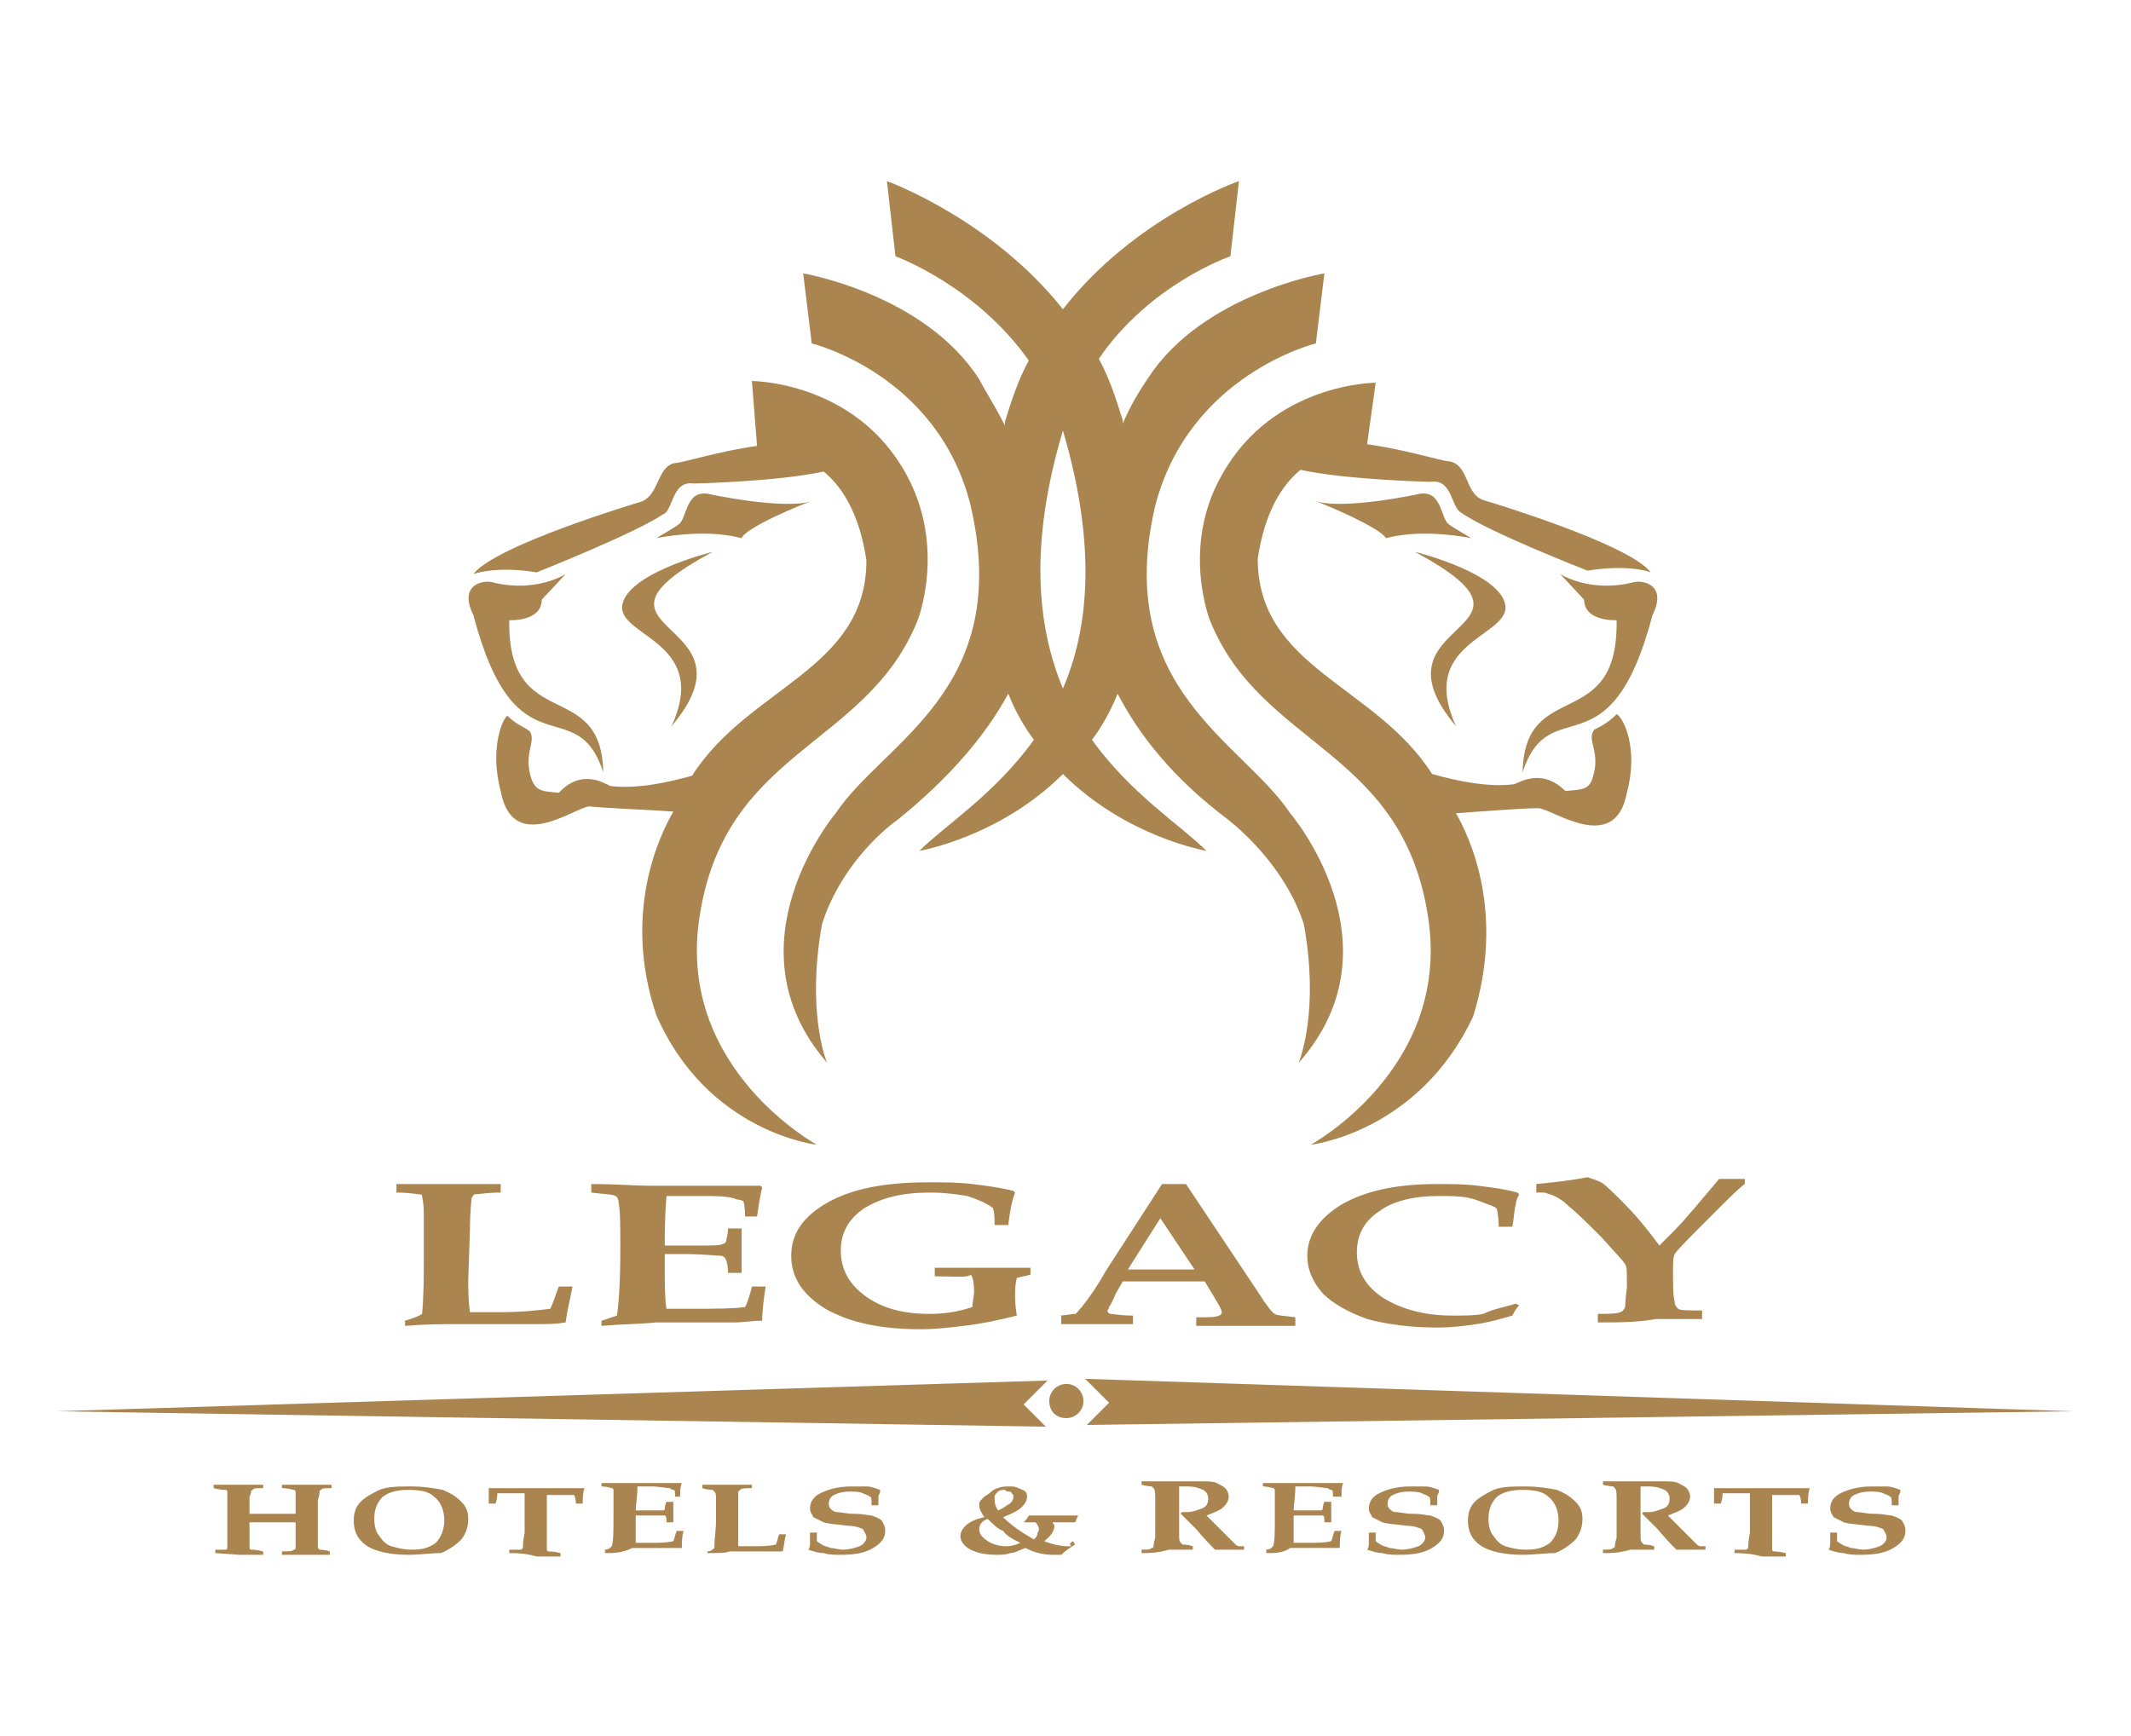 <?xml version="1.0" encoding="utf-8"?>
<!-- Generator: Adobe Illustrator 23.0.1, SVG Export Plug-In . SVG Version: 6.00 Build 0)  -->
<svg version="1.1" id="Layer_1" xmlns="http://www.w3.org/2000/svg" xmlns:xlink="http://www.w3.org/1999/xlink" x="0px" y="0px"
	 viewBox="0 0 124.7 101.6" style="enable-background:new 0 0 124.7 101.6;" xml:space="preserve">
<style type="text/css">
	.st0{clip-path:url(#SVGID_2_);fill:#48AC41;}
	.st1{clip-path:url(#SVGID_2_);}
	.st2{clip-path:url(#SVGID_4_);}
	.st3{clip-path:url(#SVGID_2_);fill:#202060;}
	.st4{clip-path:url(#SVGID_8_);fill:#AA8550;}
	.st5{opacity:0.7;clip-path:url(#SVGID_8_);}
	.st6{clip-path:url(#SVGID_10_);}
	.st7{clip-path:url(#SVGID_12_);}
	.st8{opacity:0.6;clip-path:url(#SVGID_8_);}
	.st9{filter:url(#Adobe_OpacityMaskFilter);}
	.st10{clip-path:url(#SVGID_16_);}
	.st11{clip-path:url(#SVGID_16_);mask:url(#SVGID_17_);}
	.st12{clip-path:url(#SVGID_21_);fill:#1A1818;}
	.st13{filter:url(#Adobe_OpacityMaskFilter_1_);}
	.st14{clip-path:url(#SVGID_23_);}
	.st15{clip-path:url(#SVGID_23_);mask:url(#SVGID_24_);}
	.st16{clip-path:url(#SVGID_28_);fill:#1A1818;}
	.st17{filter:url(#Adobe_OpacityMaskFilter_2_);}
	.st18{clip-path:url(#SVGID_30_);}
	.st19{clip-path:url(#SVGID_30_);mask:url(#SVGID_31_);}
	.st20{clip-path:url(#SVGID_35_);fill:#1A1818;}
	.st21{clip-path:url(#SVGID_37_);}
	.st22{clip-path:url(#SVGID_41_);}
	.st23{clip-path:url(#SVGID_45_);}
	.st24{clip-path:url(#SVGID_2_);fill:none;stroke:#6D6F72;}
	.st25{clip-path:url(#SVGID_49_);fill:#202060;}
	.st26{clip-path:url(#SVGID_2_);fill:none;stroke:#202060;stroke-width:0.297;stroke-miterlimit:3.864;}
	.st27{clip-path:url(#SVGID_51_);}
	.st28{clip-path:url(#SVGID_55_);}
	.st29{fill:#AA8550;}
</style>
<g>
	<path class="st29" d="M93.5,77.4v-0.5c0.6,0,1.1,0,1.3-0.1c0.1,0,0.2-0.1,0.3-0.3c0,0,0-0.4,0.1-1.1l0-0.4c0-0.5,0-0.9-0.1-1
		c-0.1-0.2-0.6-0.7-1.4-1.6c-0.8-0.8-1.4-1.4-1.9-1.8c-0.4-0.4-0.8-0.6-1.1-0.7c-0.1,0-0.2-0.1-0.4-0.1l-0.4,0v-0.5
		c1-0.1,2-0.2,3-0.4c0.3,0.1,0.6,0.2,0.8,0.3c0.3,0.2,0.7,0.6,1.3,1.2c0.6,0.6,1.3,1.4,2.1,2.5l0.8-0.8c0.7-0.7,1.6-1.8,2.7-3.1h1.5
		v0.3c-0.3,0.2-0.9,0.8-1.8,1.7c-1.4,1.4-2.2,2.2-2.3,2.4c-0.1,0.2-0.1,0.5-0.1,0.9c0,0.9,0,1.6,0.1,1.9c0,0.2,0.1,0.3,0.2,0.4
		c0.1,0.1,0.6,0.1,1.4,0.1v0.5c-0.9,0-1.8,0-2.7,0C95.8,77.4,94.7,77.4,93.5,77.4L93.5,77.4z"/>
	<path class="st29" d="M12.6,90.9v-0.2c0.4,0,0.6,0,0.6,0c0.1,0,0.1-0.1,0.1-0.1c0-0.1,0-0.4,0-0.8l0-1.6c0-0.5,0-0.8,0-0.9
		c0,0,0-0.1-0.1-0.1c-0.1,0-0.3,0-0.7-0.1v-0.2c0.6,0,1,0,1.4,0c0.5,0,1,0,1.5,0v0.2c-0.4,0-0.6,0-0.6,0.1c0,0-0.1,0-0.1,0.1
		c0,0,0,0.1-0.1,0.3c0,0.3,0,0.6,0,0.8v0.2c0.3,0,0.8,0,1.4,0c0.6,0,1,0,1.3,0c0-0.6,0-1,0-1.2c0-0.1,0-0.2-0.1-0.2
		c-0.1,0-0.3-0.1-0.7-0.1v-0.2c0.7,0,1.2,0,1.5,0c0.4,0,0.9,0,1.4,0v0.2c-0.4,0-0.6,0-0.6,0.1c0,0-0.1,0-0.1,0.1c0,0,0,0.2-0.1,0.5
		c0,0.4,0,0.8,0,1l0,1.3c0,0.3,0,0.5,0,0.5c0,0,0.1,0.1,0.1,0.1c0,0,0.3,0,0.6,0.1v0.2l-0.5,0c-0.4,0-0.6,0-0.8,0
		c-0.4,0-0.9,0-1.5,0v-0.2c0.4,0,0.6,0,0.7-0.1c0.1,0,0.1-0.1,0.1-0.2c0-0.2,0-0.7,0-1.4c-0.3,0-0.7,0-1.1,0c-0.6,0-1.2,0-1.6,0v0.2
		c0,0.5,0,0.9,0,1.1c0,0.2,0,0.3,0.1,0.3c0.1,0,0.3,0,0.7,0.1v0.2l-0.5,0c-0.3,0-0.6,0-0.9,0L12.6,90.9z"/>
	<path class="st29" d="M24.1,90.7c0.6,0,1-0.1,1.4-0.4C25.8,90,26,89.5,26,89c0-0.6-0.2-1.1-0.6-1.4c-0.3-0.3-0.8-0.4-1.5-0.4
		c-0.6,0-1.1,0.1-1.5,0.4c-0.3,0.3-0.5,0.7-0.5,1.3c0,0.4,0.1,0.8,0.3,1c0.2,0.3,0.4,0.5,0.7,0.6C23.3,90.6,23.6,90.7,24.1,90.7
		L24.1,90.7z M23.9,91c-1.1,0-1.9-0.2-2.4-0.5c-0.6-0.4-0.8-0.9-0.8-1.5c0-0.4,0.1-0.8,0.4-1.1c0.3-0.3,0.7-0.5,1.1-0.7
		c0.5-0.2,1.1-0.2,1.9-0.2c0.7,0,1.3,0.1,1.8,0.2c0.5,0.2,0.8,0.4,1.1,0.7c0.3,0.3,0.4,0.6,0.4,1c0,0.4-0.1,0.8-0.4,1.2
		c-0.3,0.3-0.7,0.6-1.2,0.8C25.2,90.9,24.6,91,23.9,91L23.9,91z"/>
	<path class="st29" d="M29.8,90.9v-0.2c0.2,0,0.3,0,0.5,0c0.1,0,0.1,0,0.2,0c0,0,0.1-0.1,0.1-0.1c0-0.1,0-0.4,0.1-0.9
		c0-0.4,0-0.7,0-1.1c0-0.8,0-1.1,0-1.2c0,0-0.1,0-0.3,0c-0.4,0-0.7,0-1,0c-0.2,0-0.3,0-0.3,0c0,0,0,0,0,0.1c0,0,0,0.2-0.1,0.5h-0.4
		c0-0.4,0-0.7,0-0.9l0,0c0.9,0,1.8,0,2.7,0c0.9,0,1.8,0,2.9,0l0,0c-0.1,0.3-0.1,0.6-0.1,0.9h-0.4c0-0.3-0.1-0.5-0.1-0.5
		c0,0-0.1,0-0.1,0c-0.2,0-0.7,0-1.4,0c-0.1,0-0.1,0-0.1,0c0,0,0,0.1,0,0.2l0,1.9c0,0.6,0,0.9,0,1c0,0.1,0,0.2,0.1,0.2
		c0,0,0.3,0,0.7,0.1v0.2c-0.4,0-0.9,0-1.4,0C30.7,90.9,30.2,90.9,29.8,90.9L29.8,90.9z"/>
	<path class="st29" d="M35.4,90.9v-0.2c0.2,0,0.3-0.1,0.4-0.2c0.1-0.3,0.1-0.9,0.1-1.9c0-0.6,0-1.1,0-1.3c0-0.1,0-0.2-0.1-0.2
		c0,0-0.3-0.1-0.6-0.1v-0.2c0.7,0,1.2,0,1.6,0l2.4,0c0.3,0,0.5,0,0.7,0l0,0c-0.1,0.2-0.1,0.5-0.1,0.8h-0.3c0-0.3,0-0.4-0.1-0.4
		c0,0-0.1,0-0.2-0.1c-0.2,0-0.6-0.1-1.1-0.1c-0.2,0-0.5,0-0.8,0c0,0.6-0.1,1.1-0.1,1.4c0.3,0,0.6,0,0.9,0c0.4,0,0.6,0,0.7,0
		c0,0,0.1,0,0.1-0.1c0,0,0-0.2,0.1-0.4h0.4c0,0.3,0,0.5,0,0.6l0,0.6h-0.4c0-0.2,0-0.4-0.1-0.4c0,0-0.1,0-0.1,0c-0.1,0-0.5,0-1,0
		c-0.2,0-0.3,0-0.6,0c0,0.1,0,0.2,0,0.3c0,0.5,0,1,0,1.3l0.9,0c0.5,0,0.9,0,1.3-0.1c0.1-0.2,0.1-0.4,0.2-0.6h0.4
		c-0.1,0.3-0.1,0.7-0.1,1c-0.3,0-0.5,0-0.8,0c-0.2,0-0.5,0-0.9,0c-0.4,0-0.8,0-1.2,0C36.4,90.9,35.9,90.9,35.4,90.9L35.4,90.9z"/>
	<path class="st29" d="M41.4,90.9v-0.1c0.2,0,0.3-0.1,0.4-0.2c0-0.5,0.1-1.1,0.1-1.6c0-0.4,0-0.9,0-1.2c0-0.3,0-0.4-0.1-0.5
		c0,0,0,0-0.1-0.1c0,0-0.3,0-0.6-0.1v-0.2c0.6,0,1.1,0,1.6,0c0.5,0,0.9,0,1.3,0v0.2c-0.4,0-0.6,0-0.7,0.1c0,0-0.1,0.1-0.1,0.1
		c0,0.1,0,0.4,0,0.9l0,1.4c0,0.3,0,0.6,0,0.9c0.4,0,0.7,0,0.8,0c0.5,0,1,0,1.4-0.1c0.1-0.2,0.1-0.4,0.2-0.6H46
		c-0.1,0.3-0.1,0.6-0.2,1c-0.3,0-0.5,0-0.8,0l-1.6,0l-0.7,0C42.5,90.9,42,90.9,41.4,90.9L41.4,90.9z"/>
	<path class="st29" d="M47.4,89.7h0.4c0,0.3,0,0.4,0,0.5c0,0,0.1,0.1,0.3,0.2c0.1,0.1,0.3,0.1,0.5,0.2c0.2,0,0.5,0.1,0.7,0.1
		c0.4,0,0.7-0.1,1-0.2c0.2-0.1,0.4-0.3,0.4-0.5c0-0.2-0.1-0.3-0.2-0.5c-0.2-0.1-0.5-0.2-0.9-0.2c-0.7-0.1-1.1-0.1-1.4-0.2
		c-0.2-0.1-0.4-0.2-0.6-0.3c-0.1-0.2-0.2-0.3-0.2-0.5c0-0.4,0.2-0.7,0.6-0.9c0.4-0.2,1-0.4,1.8-0.4c0.3,0,0.6,0,0.9,0
		c0.3,0,0.5,0.1,0.8,0.2l0,0.1c0,0.1-0.1,0.2-0.1,0.3c0,0.1,0,0.3,0,0.5h-0.4c0-0.3,0-0.5-0.1-0.5c-0.1-0.1-0.2-0.1-0.4-0.2
		c-0.2-0.1-0.5-0.1-0.8-0.1c-0.4,0-0.7,0.1-0.9,0.2c-0.2,0.1-0.3,0.3-0.3,0.5c0,0.1,0,0.2,0.1,0.3c0.1,0.1,0.2,0.2,0.4,0.2
		c0.2,0,0.5,0.1,1,0.1c0.5,0,0.8,0.1,1,0.1c0.3,0.1,0.5,0.2,0.6,0.3c0.1,0.2,0.2,0.3,0.2,0.6c0,0.4-0.2,0.7-0.7,1
		C50.6,90.9,50,91,49.2,91c-0.4,0-0.7,0-1-0.1c-0.3,0-0.6-0.1-0.9-0.2c0.1-0.1,0.1-0.3,0.1-0.4C47.4,90.2,47.4,90,47.4,89.7
		L47.4,89.7z"/>
	<path class="st29" d="M57.8,88.9c-0.3,0.1-0.5,0.3-0.5,0.6c0,0.3,0.2,0.5,0.5,0.7c0.3,0.2,0.7,0.3,1.1,0.3c0.3,0,0.6-0.1,0.8-0.2
		c-0.4-0.2-0.8-0.4-1-0.7C58.4,89.5,58.1,89.2,57.8,88.9L57.8,88.9z M58.4,88.4c0.3-0.1,0.5-0.3,0.7-0.4c0.1-0.1,0.2-0.2,0.2-0.4
		c0-0.1,0-0.1-0.1-0.2c0-0.1-0.1-0.1-0.2-0.1c-0.1,0-0.2-0.1-0.2-0.1c-0.1,0-0.3,0-0.4,0.1c-0.1,0.1-0.2,0.2-0.2,0.3
		C58.2,87.9,58.2,88.1,58.4,88.4L58.4,88.4z M62.8,90.2l0.1,0.2c-0.3,0.2-0.6,0.4-0.8,0.6c-0.2,0-0.4,0-0.5,0c-0.5,0-1-0.1-1.6-0.4
		c-0.3,0.1-0.6,0.3-0.9,0.3C58.9,91,58.6,91,58.3,91c-0.6,0-1.1-0.1-1.5-0.3c-0.4-0.2-0.6-0.5-0.6-0.8c0-0.2,0.1-0.4,0.3-0.6
		c0.2-0.2,0.6-0.4,1.1-0.5c-0.2-0.3-0.3-0.5-0.3-0.7c0-0.1,0-0.2,0.1-0.3c0,0,0.1-0.1,0.2-0.2l0.3-0.2c0.2-0.2,0.4-0.3,0.5-0.3
		c0.2-0.1,0.4-0.1,0.7-0.1c0.2,0,0.3,0,0.5,0.1c0.2,0.1,0.3,0.1,0.4,0.2c0.1,0.1,0.1,0.2,0.1,0.3c0,0.2-0.1,0.4-0.3,0.6
		c-0.2,0.2-0.6,0.4-1.1,0.6c0.5,0.5,1.1,0.9,1.8,1.3c0.1-0.1,0.2-0.2,0.2-0.3c0-0.1,0.1-0.2,0.1-0.3c0-0.1-0.1-0.3-0.2-0.4h-0.2
		c-0.1,0-0.3,0-0.5,0l0,0c0.1-0.1,0.2-0.2,0.3-0.4c0.5,0,0.9,0,1.3,0c0.6,0,1.1,0,1.5,0l0.1,0c-0.1,0.1-0.1,0.3-0.2,0.4l-0.1,0
		c-0.6,0-1,0-1.2,0c0,0.1,0.1,0.1,0.1,0.2c0,0.3-0.2,0.6-0.6,0.9c0.5,0.2,1,0.3,1.4,0.3c0.1,0,0.1,0,0.2,0
		C62.5,90.3,62.7,90.3,62.8,90.2L62.8,90.2z"/>
	<path class="st29" d="M66.8,90.9v-0.2c0.3,0,0.5,0,0.6-0.1c0,0,0.1,0,0.1-0.1c0,0,0-0.2,0.1-0.5c0-0.4,0-0.7,0-1c0-0.3,0-0.7,0-1.2
		c0-0.4,0-0.6-0.1-0.7c0,0,0,0-0.1-0.1c0,0-0.2,0-0.6-0.1v-0.2c0.6,0,1,0,1.2,0l2.2,0c0.5,0,0.8,0,1,0.1c0.2,0.1,0.4,0.2,0.5,0.3
		c0.1,0.1,0.2,0.3,0.2,0.5c0,0.2-0.1,0.4-0.3,0.6c-0.2,0.2-0.5,0.3-1,0.5l0.9,0.9l0.7,0.7c0.1,0.1,0.2,0.2,0.3,0.2
		c0.1,0,0.2,0,0.3,0v0.2l-0.3,0c-0.7,0-1.2,0-1.4,0c-0.3-0.3-0.6-0.6-1.1-1.2l-0.9-0.9c0,0,0-0.1,0.1-0.1c0.1,0,0.2,0,0.3,0
		c0.3,0,0.5-0.1,0.8-0.2c0.3-0.1,0.4-0.3,0.4-0.6c0-0.2-0.1-0.4-0.3-0.5c-0.2-0.1-0.5-0.2-0.9-0.2c-0.1,0-0.3,0-0.5,0l0,0.8l0,1.1
		c0,0.2,0,0.6,0,0.9c0,0.3,0,0.4,0.1,0.5c0,0,0,0,0.1,0.1c0.1,0,0.3,0,0.6,0.1v0.2c-0.5,0-1,0-1.4,0C67.7,90.9,67.3,90.9,66.8,90.9
		L66.8,90.9z"/>
	<path class="st29" d="M74.1,90.9v-0.2c0.2,0,0.3-0.1,0.4-0.2c0.1-0.3,0.1-0.9,0.1-1.9c0-0.6,0-1.1,0-1.3c0-0.1,0-0.2-0.1-0.2
		c0,0-0.3-0.1-0.6-0.1v-0.2c0.7,0,1.2,0,1.6,0l2.4,0c0.3,0,0.5,0,0.7,0l0,0c-0.1,0.2-0.1,0.5-0.1,0.8H78c0-0.3,0-0.4-0.1-0.4
		c0,0-0.1,0-0.2-0.1c-0.2,0-0.6-0.1-1.1-0.1c-0.2,0-0.5,0-0.8,0c0,0.6-0.1,1.1-0.1,1.4c0.3,0,0.6,0,0.9,0c0.4,0,0.6,0,0.7,0
		c0,0,0.1,0,0.1-0.1c0,0,0-0.2,0.1-0.4h0.4c0,0.3,0,0.5,0,0.6l0,0.6h-0.4c0-0.2,0-0.4-0.1-0.4c0,0-0.1,0-0.1,0c-0.1,0-0.5,0-1,0
		c-0.2,0-0.3,0-0.6,0c0,0.1,0,0.2,0,0.3c0,0.5,0,1,0,1.3l0.9,0c0.5,0,0.9,0,1.3-0.1c0.1-0.2,0.1-0.4,0.2-0.6h0.4
		c-0.1,0.3-0.1,0.7-0.1,1c-0.3,0-0.5,0-0.8,0c-0.2,0-0.5,0-0.9,0c-0.4,0-0.8,0-1.2,0C75.1,90.9,74.6,90.9,74.1,90.9L74.1,90.9z"/>
	<path class="st29" d="M80.1,89.7h0.4c0,0.3,0,0.4,0,0.5c0,0,0.1,0.1,0.3,0.2c0.1,0.1,0.3,0.1,0.5,0.2c0.2,0,0.5,0.1,0.7,0.1
		c0.4,0,0.7-0.1,1-0.2c0.2-0.1,0.4-0.3,0.4-0.5c0-0.2-0.1-0.3-0.2-0.5c-0.2-0.1-0.5-0.2-0.9-0.2c-0.7-0.1-1.1-0.1-1.4-0.2
		c-0.2-0.1-0.4-0.2-0.6-0.3c-0.1-0.2-0.2-0.3-0.2-0.5c0-0.4,0.2-0.7,0.6-0.9c0.4-0.2,1-0.4,1.8-0.4c0.3,0,0.6,0,0.9,0
		c0.3,0,0.5,0.1,0.8,0.2l0,0.1c0,0.1-0.1,0.2-0.1,0.3c0,0.1,0,0.3,0,0.5h-0.4c0-0.3,0-0.5-0.1-0.5c-0.1-0.1-0.2-0.1-0.4-0.2
		c-0.2-0.1-0.5-0.1-0.8-0.1c-0.4,0-0.7,0.1-0.9,0.2c-0.2,0.1-0.3,0.3-0.3,0.5c0,0.1,0,0.2,0.1,0.3c0.1,0.1,0.2,0.2,0.4,0.2
		c0.2,0,0.5,0.1,1,0.1c0.5,0,0.8,0.1,1,0.1c0.3,0.1,0.5,0.2,0.6,0.3c0.1,0.2,0.2,0.3,0.2,0.6c0,0.4-0.2,0.7-0.7,1
		c-0.5,0.3-1.1,0.4-1.9,0.4c-0.4,0-0.7,0-1-0.1c-0.3,0-0.6-0.1-0.9-0.2c0.1-0.1,0.1-0.3,0.1-0.4C80.1,90.2,80.1,90,80.1,89.7
		L80.1,89.7z"/>
	<path class="st29" d="M89.3,90.7c0.6,0,1-0.1,1.4-0.4c0.3-0.3,0.5-0.7,0.5-1.3c0-0.6-0.2-1.1-0.6-1.4c-0.3-0.3-0.8-0.4-1.5-0.4
		c-0.6,0-1.1,0.1-1.5,0.4c-0.3,0.3-0.5,0.7-0.5,1.3c0,0.4,0.1,0.8,0.3,1c0.2,0.3,0.4,0.5,0.7,0.6C88.4,90.6,88.8,90.7,89.3,90.7
		L89.3,90.7z M89.1,91c-1.1,0-1.9-0.2-2.4-0.5c-0.6-0.4-0.8-0.9-0.8-1.5c0-0.4,0.1-0.8,0.4-1.1c0.3-0.3,0.7-0.5,1.1-0.7
		c0.5-0.2,1.1-0.2,1.9-0.2c0.7,0,1.3,0.1,1.8,0.2c0.5,0.2,0.8,0.4,1.1,0.7c0.3,0.3,0.4,0.6,0.4,1c0,0.4-0.1,0.8-0.4,1.2
		c-0.3,0.3-0.7,0.6-1.2,0.8C90.4,90.9,89.8,91,89.1,91L89.1,91z"/>
	<path class="st29" d="M93.8,90.9v-0.2c0.3,0,0.5,0,0.6-0.1c0,0,0.1,0,0.1-0.1c0,0,0-0.2,0.1-0.5c0-0.4,0-0.7,0-1c0-0.3,0-0.7,0-1.2
		c0-0.4,0-0.6-0.1-0.7c0,0,0,0-0.1-0.1c0,0-0.2,0-0.6-0.1v-0.2c0.6,0,1,0,1.2,0l2.2,0c0.5,0,0.8,0,1,0.1c0.2,0.1,0.4,0.2,0.5,0.3
		c0.1,0.1,0.2,0.3,0.2,0.5c0,0.2-0.1,0.4-0.3,0.6c-0.2,0.2-0.5,0.3-1,0.5l0.9,0.9l0.7,0.7c0.1,0.1,0.2,0.2,0.3,0.2
		c0.1,0,0.2,0,0.3,0v0.2l-0.3,0c-0.7,0-1.2,0-1.4,0c-0.3-0.3-0.6-0.6-1.1-1.2l-0.9-0.9c0,0,0-0.1,0.1-0.1c0.1,0,0.2,0,0.3,0
		c0.3,0,0.5-0.1,0.8-0.2c0.3-0.1,0.4-0.3,0.4-0.6c0-0.2-0.1-0.4-0.3-0.5c-0.2-0.1-0.5-0.2-0.9-0.2c-0.1,0-0.3,0-0.5,0l0,0.8l0,1.1
		c0,0.2,0,0.6,0,0.9c0,0.3,0,0.4,0.1,0.5c0,0,0,0,0.1,0.1c0.1,0,0.3,0,0.6,0.1v0.2c-0.5,0-1,0-1.4,0C94.7,90.9,94.3,90.9,93.8,90.9
		L93.8,90.9z"/>
	<path class="st29" d="M101.5,90.9v-0.2c0.2,0,0.3,0,0.5,0c0.1,0,0.1,0,0.2,0c0,0,0.1-0.1,0.1-0.1c0-0.1,0-0.4,0.1-0.9
		c0-0.4,0-0.7,0-1.1c0-0.8,0-1.1,0-1.2c0,0-0.1,0-0.3,0c-0.4,0-0.7,0-1,0c-0.2,0-0.3,0-0.3,0c0,0,0,0,0,0.1c0,0,0,0.2-0.1,0.5h-0.4
		c0-0.4,0-0.7,0-0.9l0,0c0.9,0,1.8,0,2.7,0c0.9,0,1.8,0,2.9,0l0,0c-0.1,0.3-0.1,0.6-0.1,0.9h-0.4c0-0.3-0.1-0.5-0.1-0.5
		c0,0-0.1,0-0.1,0c-0.2,0-0.7,0-1.4,0c-0.1,0-0.1,0-0.1,0c0,0,0,0.1,0,0.2l0,1.9c0,0.6,0,0.9,0,1c0,0.1,0,0.2,0.1,0.2
		c0,0,0.3,0,0.7,0.1v0.2c-0.4,0-0.9,0-1.4,0C102.4,90.9,101.8,90.9,101.5,90.9L101.5,90.9z"/>
	<path class="st29" d="M107.1,89.7h0.4c0,0.3,0,0.4,0,0.5c0,0,0.1,0.1,0.3,0.2c0.1,0.1,0.3,0.1,0.5,0.2c0.2,0,0.5,0.1,0.7,0.1
		c0.4,0,0.7-0.1,1-0.2c0.2-0.1,0.4-0.3,0.4-0.5c0-0.2-0.1-0.3-0.2-0.5c-0.2-0.1-0.5-0.2-0.9-0.2c-0.7-0.1-1.1-0.1-1.4-0.2
		c-0.2-0.1-0.4-0.2-0.6-0.3c-0.1-0.2-0.2-0.3-0.2-0.5c0-0.4,0.2-0.7,0.6-0.9c0.4-0.2,1-0.4,1.8-0.4c0.3,0,0.6,0,0.9,0
		c0.3,0,0.5,0.1,0.8,0.2l0,0.1c0,0.1-0.1,0.2-0.1,0.3c0,0.1,0,0.3,0,0.5h-0.4c0-0.3,0-0.5-0.1-0.5c-0.1-0.1-0.2-0.1-0.4-0.2
		c-0.2-0.1-0.5-0.1-0.8-0.1c-0.4,0-0.7,0.1-0.9,0.2c-0.2,0.1-0.3,0.3-0.3,0.5c0,0.1,0,0.2,0.1,0.3c0.1,0.1,0.2,0.2,0.4,0.2
		c0.2,0,0.5,0.1,1,0.1c0.5,0,0.8,0.1,1,0.1c0.3,0.1,0.5,0.2,0.6,0.3c0.1,0.2,0.2,0.3,0.2,0.6c0,0.4-0.2,0.7-0.7,1
		c-0.5,0.3-1.1,0.4-1.9,0.4c-0.4,0-0.7,0-1-0.1c-0.3,0-0.6-0.1-0.9-0.2c0.1-0.1,0.1-0.3,0.1-0.4C107.1,90.2,107.1,90,107.1,89.7
		L107.1,89.7z"/>
	<path class="st29" d="M75.5,47.6c-2.8-4.2-10.4-7.3-7.9-18c2-7.7,9.4-9.5,9.4-9.5l0.5-4.1c0,0-7.1,1.2-10.3,6.1
		c-0.4,0.6-1,1.5-1.5,2.7c0,0,0-0.1,0-0.2c-0.4-1.3-0.8-2.5-1.4-3.6C67.3,16.6,72,15,72,15l0.5-4.4c0,0-6.1,2.1-10.3,7.5
		c-4.2-5.3-10.3-7.5-10.3-7.5l0.5,4.4c0,0,4.7,1.7,7.8,6.1c-0.6,1.1-1,2.3-1.4,3.6c0,0,0,0.1,0,0.2c-0.6-1.2-1.2-2.1-1.5-2.7
		C54.1,17.2,47,16,47,16l0.5,4.1c0,0,7.4,1.8,9.3,9.5c2.5,10.8-5.1,13.8-7.9,18c0,0-6.5,7.7-0.5,14.6c-0.1-0.2-1.2-3.1-0.3-8.1
		c1-3.2,3.4-5.4,4.4-6.1c3.1-2.5,5.2-5,6.5-7.4c0.4,1,0.9,1.9,1.5,2.7c-2.3,3.2-5.2,5-6.7,6.5c0,0,4.7-0.8,8.4-4.5
		c3.7,3.7,8.4,4.5,8.4,4.5c-1.5-1.5-4.4-3.3-6.7-6.5c0.6-0.8,1.1-1.7,1.5-2.7c1.3,2.5,3.3,5,6.5,7.4c1,0.8,3.4,3,4.4,6.1
		c0.9,5-0.2,7.8-0.3,8.1C82.1,55.3,75.5,47.6,75.5,47.6z M62.2,25.2c2,6.8,1.5,11.6,0,15.1C60.7,36.7,60.2,31.9,62.2,25.2z"/>
	<path class="st29" d="M43.4,31.5c-2.2-0.6-5,0-5,0s1.2-0.7,1.3-0.8c0.5-0.3,0.4-2,1.7-1.8c0,0,4.6,1,6.2,0.4
		C46.9,29.5,43.6,30.9,43.4,31.5L43.4,31.5z"/>
	<path class="st29" d="M41.7,32.3c-8.9,4.8,3,3.8-2.4,10.2c2.2-4.8-2.8-5.2-2.9-6.9C36.4,33.6,41.7,32.3,41.7,32.3L41.7,32.3z"/>
	<path class="st29" d="M53.7,36.3c-3,7.5-11.4,7.5-12.8,17.6C39.7,62.6,47.8,67,47.8,67s-6.4-0.7-9.4-7.6c-2-6,0.2-10.5,1-11.9
		c-1.3-0.1-4-0.2-4.9-0.3c-0.8,0-4.5,2.9-5.2-0.9c-0.7-2.6,0.2-4.4,0.4-4.4c0.5,0.5,0.9,0.6,1.3,0.9c0.4,0.6-0.4,1.3,0.1,2.8
		c0.3,0.8,0.8,0.7,1.6,0.8c1.3-1.4,2.6-0.6,3-0.4c1.5,0.2,3.4-0.2,4.8-0.6c3.3-5.2,10.2-6.2,10.2-12.6c-0.4-2.7-1.4-4.3-2.5-5.2
		c-2.8,0.6-7.6,0.7-7.6,0.7c-1.3-0.2-1.2,1.6-1.8,1.8c-1.6,1.1-7.4,3.4-7.4,3.4c-2.4-0.4-3.7,0.1-3.7,0.1c1.3-1.7,9.7-4.2,9.7-4.2
		c1.2-0.3,1-2.1,2.1-2.3c0.4,0,2.6-0.7,4.8-1L44,22.3c0,0,6,0,9,5.4C55.4,32,53.7,36.3,53.7,36.3z"/>
	<path class="st29" d="M35.3,45.2c-1.6-4.9-5.1,0.3-7.6-9.2c-0.9-1.8,0.6-2.1,1.2-1.9c2.5,0.6,4.2-0.5,4.2-0.5l-1.4,1.5
		c0,1.3-1.9,1.2-1.9,1.2C29.7,43,35.2,39.6,35.3,45.2L35.3,45.2z"/>
	<path class="st29" d="M81.1,31.5c2.2-0.6,5,0,5,0s-1.2-0.7-1.3-0.8c-0.5-0.3-0.4-2-1.7-1.8c0,0-4.6,1-6.2,0.4
		C77.5,29.5,80.8,30.9,81.1,31.5L81.1,31.5z"/>
	<path class="st29" d="M82.8,32.3c8.9,4.8-3,3.8,2.4,10.2c-2.2-4.8,2.8-5.2,2.9-6.9C88.1,33.6,82.8,32.3,82.8,32.3L82.8,32.3z"/>
	<path class="st29" d="M95.2,46.4c-0.7,3.7-4.4,0.9-5.2,0.9c-0.8,0-3.5,0.2-4.8,0.3c0.8,1.4,2.9,5.8,1,11.9C83,66.3,76.7,67,76.7,67
		s8.1-4.4,6.9-13.1c-1.4-10.1-9.8-10.1-12.8-17.6c0,0-1.7-4.3,0.7-8.5c3-5.4,9-5.4,9-5.4L80,26c2.2,0.3,4.4,1,4.8,1
		c1.2,0.2,0.9,2,2.1,2.3c0,0,8.4,2.5,9.7,4.2c0,0-1.2-0.5-3.7-0.1c0,0-5.9-2.3-7.4-3.4c-0.6-0.3-0.5-2-1.8-1.8c0,0-4.8-0.1-7.6-0.7
		c-1.1,0.9-2.1,2.5-2.5,5.2c0,6.4,6.9,7.4,10.2,12.6c1.4,0.4,3.3,0.8,4.8,0.6c0.5-0.2,1.7-0.9,3,0.4c0.8-0.1,1.4,0,1.6-0.8
		c0.5-1.5-0.4-2.2,0.1-2.8c0.4-0.2,0.8-0.4,1.3-0.9C95,42,95.9,43.8,95.2,46.4z"/>
	<path class="st29" d="M89.1,45.2c1.6-4.9,5.1,0.3,7.6-9.2c0.9-1.8-0.6-2.1-1.2-1.9c-2.5,0.6-4.2-0.5-4.2-0.5l1.4,1.5
		c0,1.3,1.9,1.2,1.9,1.2C94.7,43,89.2,39.6,89.1,45.2L89.1,45.2z"/>
	<path class="st29" d="M3.3,82.6l58-1.8l-1.4,1.4l1.3,1.3L3.3,82.6z M121.3,82.6l-57.7,0.8l1.3-1.3l-1.4-1.4L121.3,82.6z M61.4,82
		c0-0.6,0.5-1,1-1c0.6,0,1,0.5,1,1c0,0.6-0.5,1-1,1C61.8,83,61.4,82.6,61.4,82L61.4,82z"/>
	<path class="st29" d="M23.7,77.6v-0.3c0.3-0.1,0.7-0.2,1-0.4c0.1-1.1,0.1-2.2,0.1-3.3c0-0.9,0-1.8,0-2.6c0-0.6-0.1-0.9-0.1-1
		c0-0.1-0.1-0.1-0.2-0.1c-0.1,0-0.5-0.1-1.3-0.1v-0.5c1.2,0,2.3,0,3.3,0c1,0,1.9,0,2.8,0v0.5c-0.8,0-1.3,0.1-1.5,0.1
		c-0.1,0-0.1,0.1-0.2,0.2c0,0.1-0.1,0.7-0.1,1.9l-0.1,2.9c0,0.5,0,1.2,0.1,1.9c0.8,0,1.4,0,1.8,0c1.2,0,2.1-0.1,2.9-0.2
		c0.2-0.4,0.3-0.8,0.5-1.3h0.8c-0.1,0.6-0.3,1.3-0.4,2.1c-0.6,0.1-1.1,0.1-1.6,0.1l-3.3,0l-1.5,0C25.9,77.5,25,77.5,23.7,77.6
		L23.7,77.6z"/>
	<path class="st29" d="M35.2,77.6v-0.3c0.3-0.1,0.6-0.2,0.9-0.3c0.1-0.6,0.2-1.9,0.2-3.9c0-1.3,0-2.2-0.1-2.7c0-0.2-0.1-0.4-0.2-0.4
		c-0.1-0.1-0.6-0.1-1.4-0.2v-0.5c1.5,0,2.6,0.1,3.4,0.1l5.1,0c0.5,0,1,0,1.4,0l0.1,0.1c-0.1,0.4-0.2,1-0.3,1.7h-0.7
		c0-0.6-0.1-0.9-0.1-0.9c0,0-0.2-0.1-0.4-0.1C42.7,70,41.9,70,40.8,70c-0.5,0-1.1,0-1.8,0c-0.1,1.2-0.1,2.2-0.1,2.9
		c0.7,0,1.3,0,1.9,0c0.9,0,1.4,0,1.5-0.1c0.1,0,0.2-0.1,0.2-0.2c0-0.1,0.1-0.3,0.1-0.7h0.8c0,0.7,0,1.1,0,1.3l0,1.3h-0.8
		c0-0.5-0.1-0.8-0.2-0.9c0,0-0.1-0.1-0.2-0.1c-0.3,0-1-0.1-2.1-0.1c-0.3,0-0.7,0-1.2,0c0,0.2,0,0.4,0,0.6c0,1.1,0,2,0.1,2.6l1.8,0
		c1,0,2,0,2.8-0.1c0.2-0.4,0.3-0.8,0.4-1.2h0.8c-0.1,0.7-0.2,1.4-0.2,2c-0.6,0-1.1,0.1-1.6,0.1c-0.3,0-1,0-2,0c-0.9,0-1.8,0-2.6,0
		C37.4,77.5,36.4,77.5,35.2,77.6L35.2,77.6z"/>
	<path class="st29" d="M54.7,74.7v-0.5c1.1,0,2.1,0,3,0c0.8,0,1.7,0,2.6,0v0.4c-0.3,0.1-0.5,0.1-0.8,0.2c-0.1,0.4-0.1,0.7-0.1,1
		c0,0.2,0,0.6,0.1,1.2c-1.2,0.3-2.2,0.5-3.1,0.6c-0.8,0.1-1.7,0.2-2.5,0.2c-2.4,0-4.2-0.4-5.6-1.2c-1.3-0.8-2-1.8-2-3.1
		c0-1.3,0.7-2.3,2.1-3.1c1.4-0.8,3.3-1.2,5.9-1.2c0.9,0,1.8,0,2.6,0.1c0.8,0.1,1.6,0.2,2.4,0.4l0.1,0.1c-0.2,0.5-0.3,1.1-0.4,1.9
		h-0.8c0-0.4,0-0.7-0.1-1c-0.4-0.3-0.9-0.5-1.5-0.7c-0.6-0.1-1.3-0.2-2.2-0.2c-1.6,0-2.8,0.3-3.8,0.9c-0.9,0.6-1.4,1.4-1.4,2.5
		c0,1.1,0.5,2,1.5,2.7c1,0.7,2.2,1,3.7,1c0.8,0,1.6-0.1,2.5-0.4c0-0.3,0.1-0.6,0.1-0.9c0-0.6-0.1-0.9-0.2-1
		C56.6,74.8,55.9,74.7,54.7,74.7L54.7,74.7z"/>
	<path class="st29" d="M67.9,71.3l-1.9,3c0.6,0,1.2,0,1.9,0c0.7,0,1.4,0,2,0L67.9,71.3z M61.8,77c0.6,0,0.9-0.1,1.1-0.1
		c0.1,0,0.2-0.2,0.4-0.4c0.4-0.5,0.9-1.2,1.4-2.1l3.3-5.1h1.4l4.2,6.3c0.5,0.8,0.9,1.3,1,1.3c0.1,0.1,0.5,0.1,1.2,0.2v0.5
		c-1,0-1.9,0-2.8,0c-1.1,0-2.1,0-3,0v-0.5c0.7,0,1.2,0,1.3-0.1c0.1,0,0.2-0.1,0.2-0.2c0-0.1-0.1-0.3-0.4-0.8l-0.6-1
		c-0.8,0-1.6,0-2.6,0c-0.8,0-1.6,0-2.2,0l-0.4,0.7c-0.1,0.2-0.2,0.5-0.4,0.8c0,0.1-0.1,0.2-0.1,0.2c0,0.1,0.1,0.2,0.2,0.2
		c0.1,0,0.6,0.1,1.3,0.1v0.5c-0.6,0-1.4,0-2.2,0c-0.9,0-1.5,0-2,0V77z"/>
	<path class="st29" d="M88.7,76.3l0.2,0.1c-0.2,0.2-0.3,0.4-0.4,0.6c-0.7,0.2-1.4,0.4-2.1,0.5c-0.7,0.1-1.4,0.2-2.3,0.2
		c-1.6,0-3-0.2-4.1-0.5c-1.1-0.4-2-0.9-2.6-1.5c-0.6-0.7-0.9-1.4-0.9-2.2c0-1.2,0.7-2.2,2-3c1.4-0.8,3.2-1.2,5.6-1.2
		c0.8,0,1.6,0,2.4,0.1c0.8,0.1,1.6,0.2,2.3,0.4l0.1,0.1c-0.1,0.2-0.2,0.4-0.2,0.6c-0.1,0.3-0.1,0.8-0.2,1.3h-0.8c0-0.6-0.1-1-0.1-1
		c0-0.1-0.2-0.2-0.5-0.3c-0.3-0.1-0.7-0.3-1.2-0.4c-0.5-0.1-1.1-0.1-1.7-0.1c-1.5,0-2.7,0.3-3.5,0.9c-0.9,0.6-1.3,1.4-1.3,2.4
		c0,1.1,0.5,2,1.6,2.7c1,0.6,2.3,1,4,1c0.7,0,1.3,0,1.8-0.1C87.4,76.6,88.1,76.5,88.7,76.3L88.7,76.3z"/>
</g>
</svg>
